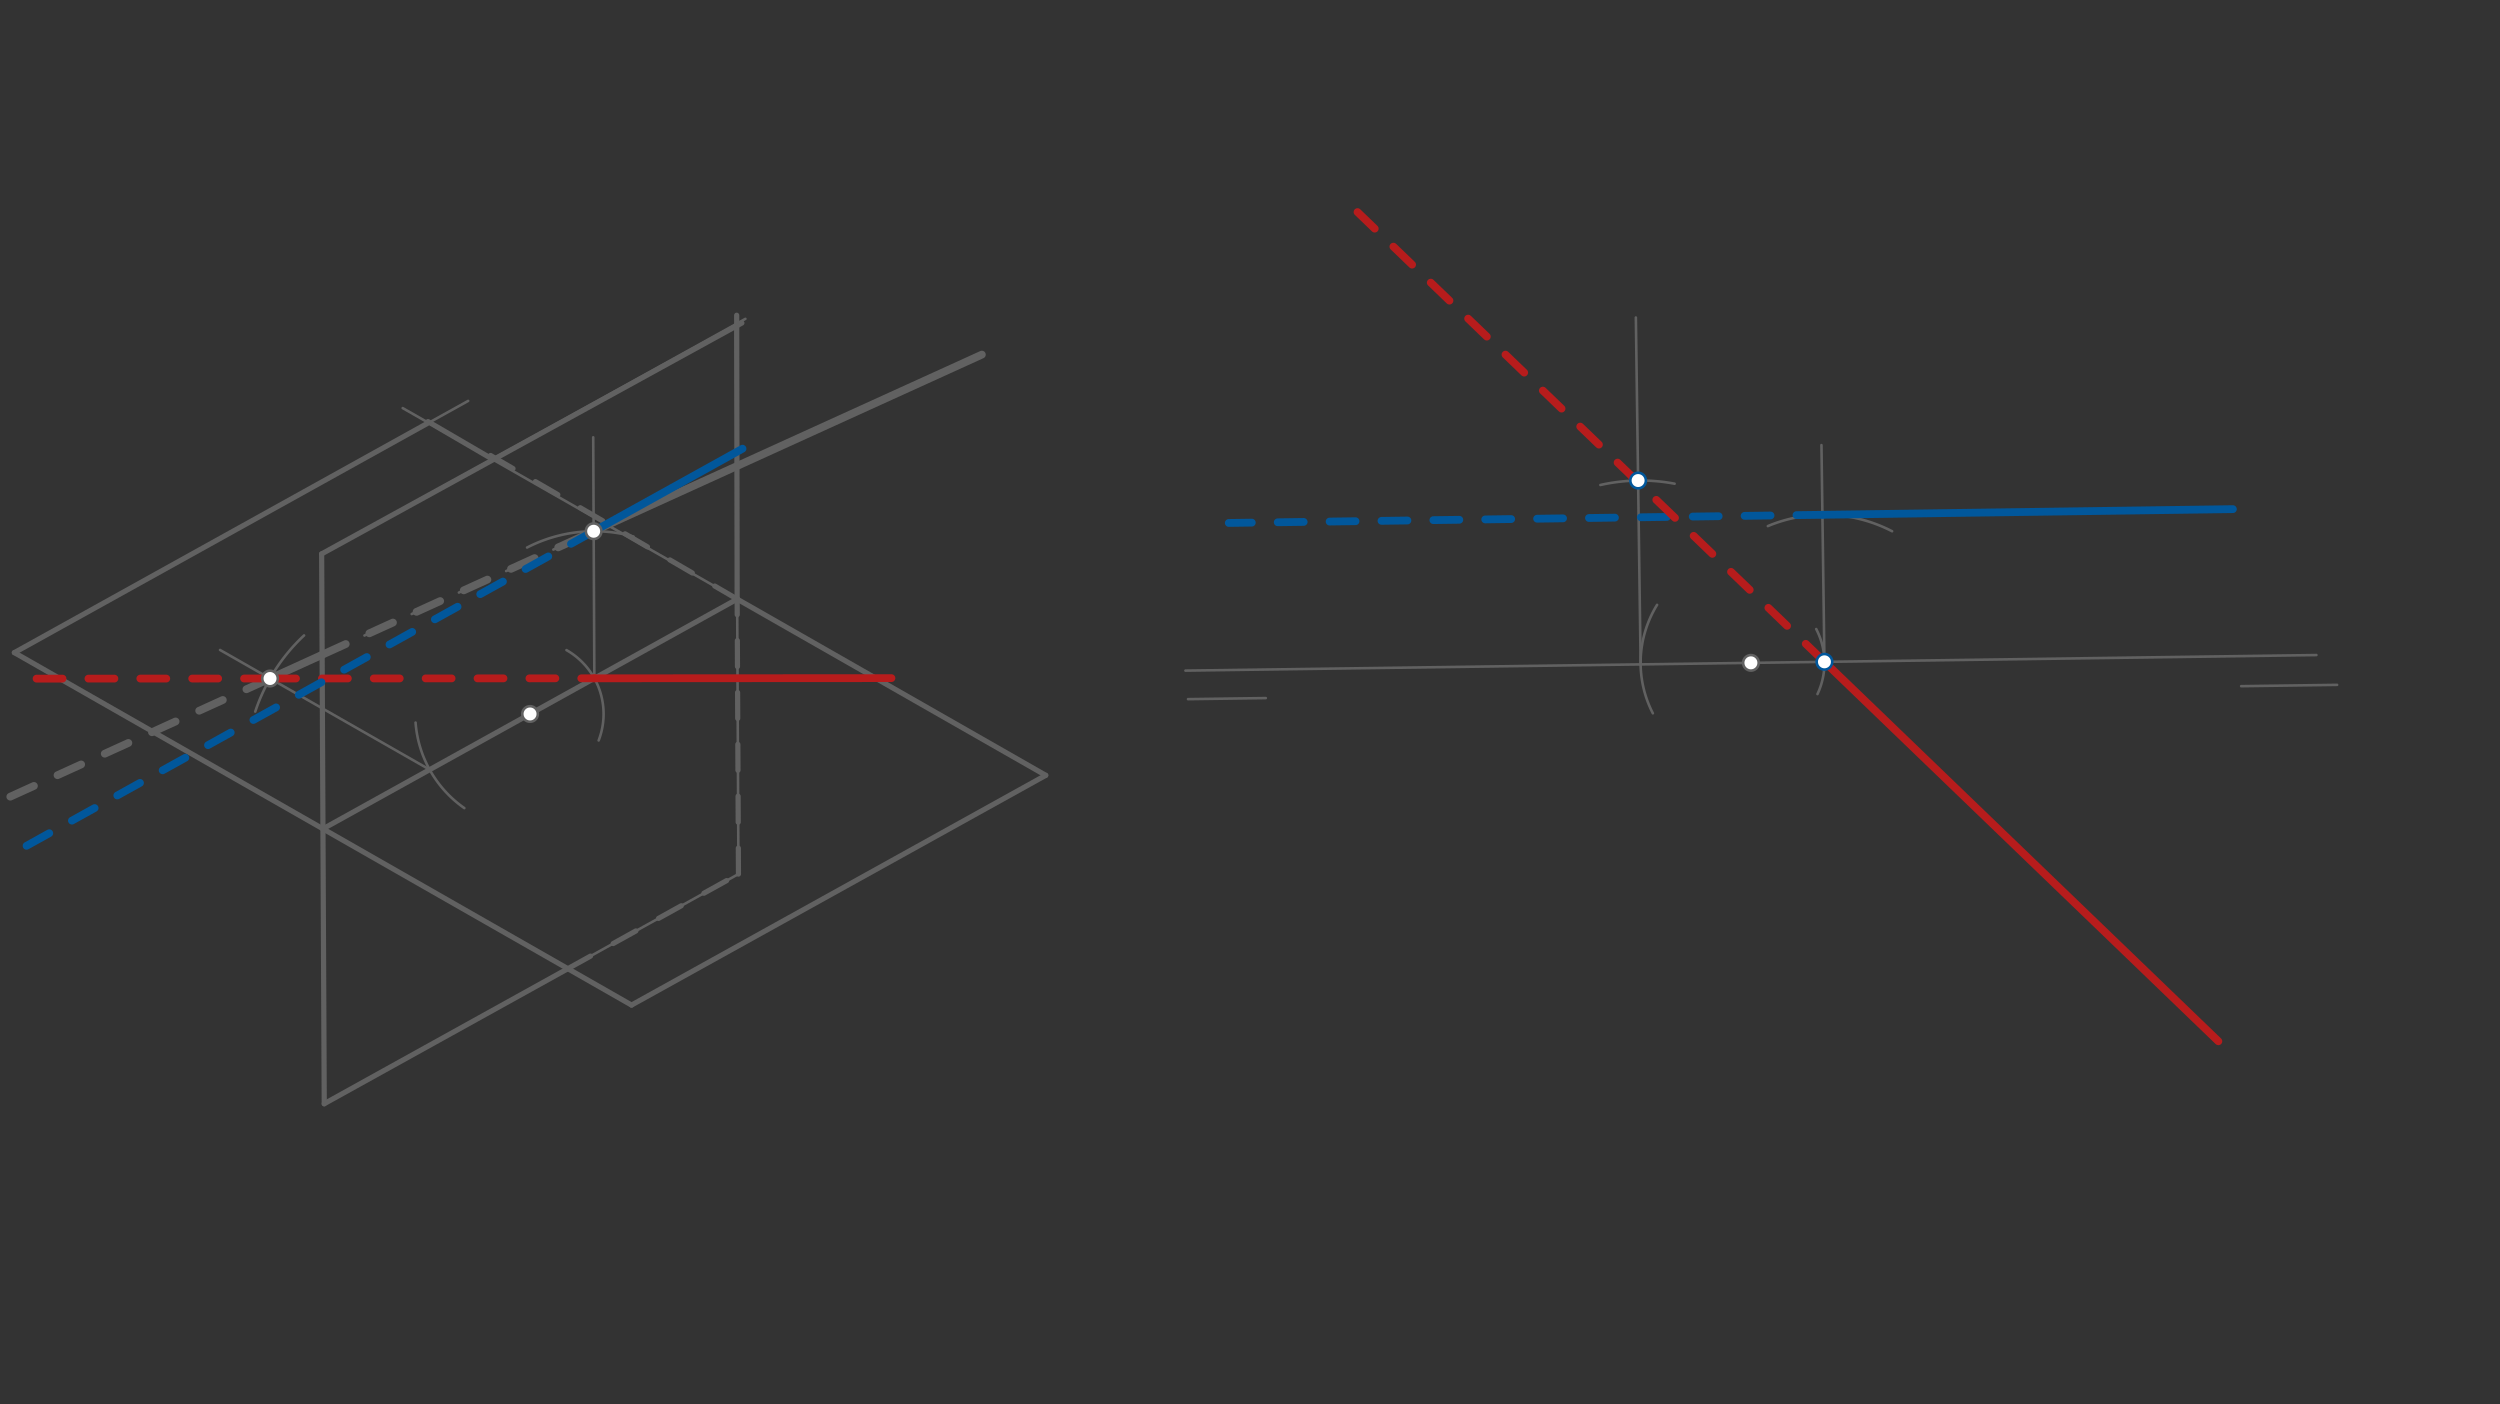 <svg xmlns="http://www.w3.org/2000/svg" class="svg--816" height="100%" preserveAspectRatio="xMidYMid meet" viewBox="0 0 963.78 541.417" width="100%"><rect x="0" y="0" width="963.78" height="541.417" fill="#333333" stroke="none"/><defs><marker id="marker-arrow" markerHeight="16" markerUnits="userSpaceOnUse" markerWidth="24" orient="auto-start-reverse" refX="24" refY="4" viewBox="0 0 24 8"><path d="M 0 0 L 24 4 L 0 8 z" stroke="inherit"></path></marker></defs><g class="aux-layer--949"></g><g class="main-layer--75a"><g class="element--733"><line stroke="#616161" stroke-dasharray="none" stroke-linecap="round" stroke-width="1" x1="125" x2="124" y1="425.531" y2="213.531"></line></g><g class="element--733"><line stroke="#616161" stroke-dasharray="none" stroke-linecap="round" stroke-width="1" x1="125" x2="284.682" y1="425.531" y2="336.958"></line></g><g class="element--733"><line stroke="#616161" stroke-dasharray="none" stroke-linecap="round" stroke-width="1" x1="284.682" x2="283.685" y1="336.958" y2="125.523"></line></g><g class="element--733"><line stroke="#616161" stroke-dasharray="none" stroke-linecap="round" stroke-width="1" x1="124" x2="287.35" y1="213.531" y2="122.923"></line></g><g class="element--733"><line stroke="#616161" stroke-dasharray="none" stroke-linecap="round" stroke-width="1" x1="124.5" x2="5.539" y1="319.531" y2="251.595"></line></g><g class="element--733"><line stroke="#616161" stroke-dasharray="none" stroke-linecap="round" stroke-width="1" x1="5.539" x2="180.483" y1="251.595" y2="154.556"></line></g><g class="element--733"><line stroke="#616161" stroke-dasharray="none" stroke-linecap="round" stroke-width="1" x1="284.182" x2="155.249" y1="230.958" y2="157.327"></line></g><g class="element--733"><line stroke="#616161" stroke-dasharray="none" stroke-linecap="round" stroke-width="1" x1="243.461" x2="403.176" y1="387.467" y2="298.875"></line></g><g class="element--733"><line stroke="#616161" stroke-dasharray="none" stroke-linecap="round" stroke-width="2" x1="5.539" x2="165.236" y1="251.595" y2="162.956"></line></g><g class="element--733"><line stroke="#616161" stroke-dasharray="none" stroke-linecap="round" stroke-width="2" x1="5.539" x2="243.461" y1="251.595" y2="387.467"></line></g><g class="element--733"><line stroke="#616161" stroke-dasharray="none" stroke-linecap="round" stroke-width="2" x1="243.461" x2="403.143" y1="387.467" y2="298.894"></line></g><g class="element--733"><line stroke="#616161" stroke-dasharray="none" stroke-linecap="round" stroke-width="2" x1="403.143" x2="284.182" y1="298.894" y2="230.958"></line></g><g class="element--733"><line stroke="#616161" stroke-dasharray="none" stroke-linecap="round" stroke-width="2" x1="124.5" x2="284.182" y1="319.531" y2="230.958"></line></g><g class="element--733"><line stroke="#616161" stroke-dasharray="none" stroke-linecap="round" stroke-width="2" x1="284.182" x2="284" y1="230.958" y2="121.531"></line></g><g class="element--733"><line stroke="#616161" stroke-dasharray="none" stroke-linecap="round" stroke-width="2" x1="286" x2="124" y1="124.531" y2="213.531"></line></g><g class="element--733"><line stroke="#616161" stroke-dasharray="none" stroke-linecap="round" stroke-width="2" x1="124" x2="124.5" y1="213.531" y2="319.531"></line></g><g class="element--733"><line stroke="#616161" stroke-dasharray="none" stroke-linecap="round" stroke-width="2" x1="189" x2="165" y1="176.531" y2="162.531"></line></g><g class="element--733"><line stroke="#616161" stroke-dasharray="none" stroke-linecap="round" stroke-width="2" x1="124.5" x2="125" y1="319.531" y2="425.531"></line></g><g class="element--733"><line stroke="#616161" stroke-dasharray="none" stroke-linecap="round" stroke-width="2" x1="125" x2="218.905" y1="425.494" y2="373.444"></line></g><g class="element--733"><line stroke="#616161" stroke-dasharray="10" stroke-linecap="round" stroke-width="2" x1="218.905" x2="284.682" y1="373.444" y2="336.958"></line></g><g class="element--733"><line stroke="#616161" stroke-dasharray="10" stroke-linecap="round" stroke-width="2" x1="284.682" x2="284.182" y1="336.958" y2="230.958"></line></g><g class="element--733"><line stroke="#616161" stroke-dasharray="10" stroke-linecap="round" stroke-width="2" x1="284.182" x2="189" y1="230.958" y2="175.531"></line></g><g class="element--733"><path d="M 179 311.531 A 44.259 44.259 0 0 1 160.207 278.571" fill="none" stroke="#616161" stroke-dasharray="none" stroke-linecap="round" stroke-width="1"></path></g><g class="element--733"><line stroke="#616161" stroke-dasharray="none" stroke-linecap="round" stroke-width="1" x1="165.637" x2="84.832" y1="296.713" y2="250.567"></line></g><g class="element--733"><path d="M 117.217 244.969 A 70.866 70.866 0 0 0 98.398 274.332" fill="none" stroke="#616161" stroke-dasharray="none" stroke-linecap="round" stroke-width="1"></path></g><g class="element--733"><path d="M 218.385 250.622 A 28.346 28.346 0 0 1 230.787 285.449" fill="none" stroke="#616161" stroke-dasharray="none" stroke-linecap="round" stroke-width="1"></path></g><g class="element--733"><line stroke="#616161" stroke-dasharray="none" stroke-linecap="round" stroke-width="1" x1="229.129" x2="228.691" y1="261.495" y2="168.589"></line></g><g class="element--733"><path d="M 203.196 211.081 A 56.693 56.693 0 0 1 244.228 206.849" fill="none" stroke="#616161" stroke-dasharray="none" stroke-linecap="round" stroke-width="1"></path></g><g class="element--733"><line stroke="#616161" stroke-dasharray="10" stroke-linecap="round" stroke-width="1" x1="104.099" x2="228.862" y1="261.57" y2="204.802"></line></g><g class="element--733"><line stroke="#616161" stroke-dasharray="10" stroke-linecap="round" stroke-width="1" x1="104.099" x2="-0.912" y1="261.57" y2="309.35"></line></g><g class="element--733"><line stroke="#616161" stroke-dasharray="10" stroke-linecap="round" stroke-width="3" x1="104.099" x2="-0.912" y1="261.57" y2="309.35"></line></g><g class="element--733"><line stroke="#616161" stroke-dasharray="none" stroke-linecap="round" stroke-width="3" x1="104.099" x2="124.183" y1="261.57" y2="252.431"></line></g><g class="element--733"><line stroke="#616161" stroke-dasharray="10" stroke-linecap="round" stroke-width="3" x1="124.183" x2="228.862" y1="252.431" y2="204.802"></line></g><g class="element--733"><line stroke="#616161" stroke-dasharray="none" stroke-linecap="round" stroke-width="3" x1="228.862" x2="378.52" y1="204.802" y2="136.708"></line></g><g class="element--733"><line stroke="#B71C1C" stroke-dasharray="10" stroke-linecap="round" stroke-width="3" x1="104.099" x2="229.129" y1="261.57" y2="261.495"></line></g><g class="element--733"><line stroke="#B71C1C" stroke-dasharray="10" stroke-linecap="round" stroke-width="3" x1="104.099" x2="5.998" y1="261.57" y2="261.629"></line></g><g class="element--733"><line stroke="#B71C1C" stroke-dasharray="none" stroke-linecap="round" stroke-width="3" x1="229.129" x2="343.66" y1="261.495" y2="261.426"></line></g><g class="element--733"><line stroke="#616161" stroke-dasharray="none" stroke-linecap="round" stroke-width="1" x1="457" x2="893" y1="258.531" y2="252.531"></line></g><g class="element--733"><line stroke="#616161" stroke-dasharray="none" stroke-linecap="round" stroke-width="1" x1="458" x2="487.981" y1="269.531" y2="269.119"></line></g><g class="element--733"><line stroke="#616161" stroke-dasharray="none" stroke-linecap="round" stroke-width="1" x1="864" x2="900.979" y1="264.531" y2="264.022"></line></g><g class="element--733"><path d="M 700.178 242.508 A 28.346 28.346 0 0 1 700.66 267.576" fill="none" stroke="#616161" stroke-dasharray="none" stroke-linecap="round" stroke-width="1"></path></g><g class="element--733"><path d="M 638.824 233.187 A 42.52 42.52 0 0 0 637.188 274.978" fill="none" stroke="#616161" stroke-dasharray="none" stroke-linecap="round" stroke-width="1"></path></g><g class="element--733"><line stroke="#616161" stroke-dasharray="none" stroke-linecap="round" stroke-width="1" x1="703.344" x2="702.194" y1="255.141" y2="171.597"></line></g><g class="element--733"><path d="M 681.532 202.812 A 56.693 56.693 0 0 1 729.415 204.799" fill="none" stroke="#616161" stroke-dasharray="none" stroke-linecap="round" stroke-width="1"></path></g><g class="element--733"><line stroke="#01579B" stroke-dasharray="none" stroke-linecap="round" stroke-width="3" x1="228.862" x2="286.245" y1="204.802" y2="172.973"></line></g><g class="element--733"><line stroke="#01579B" stroke-dasharray="10" stroke-linecap="round" stroke-width="3" x1="228.862" x2="6.067" y1="204.802" y2="328.384"></line></g><g class="element--733"><line stroke="#616161" stroke-dasharray="none" stroke-linecap="round" stroke-width="1" x1="632.484" x2="630.644" y1="256.116" y2="122.412"></line></g><g class="element--733"><path d="M 616.977 186.968 A 70.866 70.866 0 0 1 645.575 186.47" fill="none" stroke="#616161" stroke-dasharray="none" stroke-linecap="round" stroke-width="1"></path></g><g class="element--733"><line stroke="#01579B" stroke-dasharray="none" stroke-linecap="round" stroke-width="3" x1="702.564" x2="860.804" y1="198.454" y2="196.276"></line></g><g class="element--733"><line stroke="#01579B" stroke-dasharray="10" stroke-linecap="round" stroke-width="3" x1="702.564" x2="473.712" y1="198.454" y2="201.603"></line></g><g class="element--733"><line stroke="#B71C1C" stroke-dasharray="10" stroke-linecap="round" stroke-width="3" x1="703.344" x2="629" y1="255.141" y2="183.531"></line></g><g class="element--733"><line stroke="#B71C1C" stroke-dasharray="10" stroke-linecap="round" stroke-width="3" x1="630.805" x2="523.345" y1="185.27" y2="81.761"></line></g><g class="element--733"><line stroke="#B71C1C" stroke-dasharray="none" stroke-linecap="round" stroke-width="3" x1="703.344" x2="855.209" y1="255.141" y2="401.422"></line></g><g class="element--733"><circle cx="204.341" cy="275.244" r="3" stroke="#616161" stroke-width="1" fill="#ffffff"></circle>}</g><g class="element--733"><circle cx="104.099" cy="261.57" r="3" stroke="#616161" stroke-width="1" fill="#ffffff"></circle>}</g><g class="element--733"><circle cx="228.862" cy="204.802" r="3" stroke="#616161" stroke-width="1" fill="#ffffff"></circle>}</g><g class="element--733"><circle cx="675" cy="255.531" r="3" stroke="#616161" stroke-width="1" fill="#ffffff"></circle>}</g><g class="element--733"><circle cx="631.509" cy="185.257" r="3" stroke="#01579B" stroke-width="1" fill="#ffffff"></circle>}</g><g class="element--733"><circle cx="703.344" cy="255.141" r="3" stroke="#01579B" stroke-width="1" fill="#ffffff"></circle>}</g></g><g class="snaps-layer--ac6"></g><g class="temp-layer--52d"></g></svg>